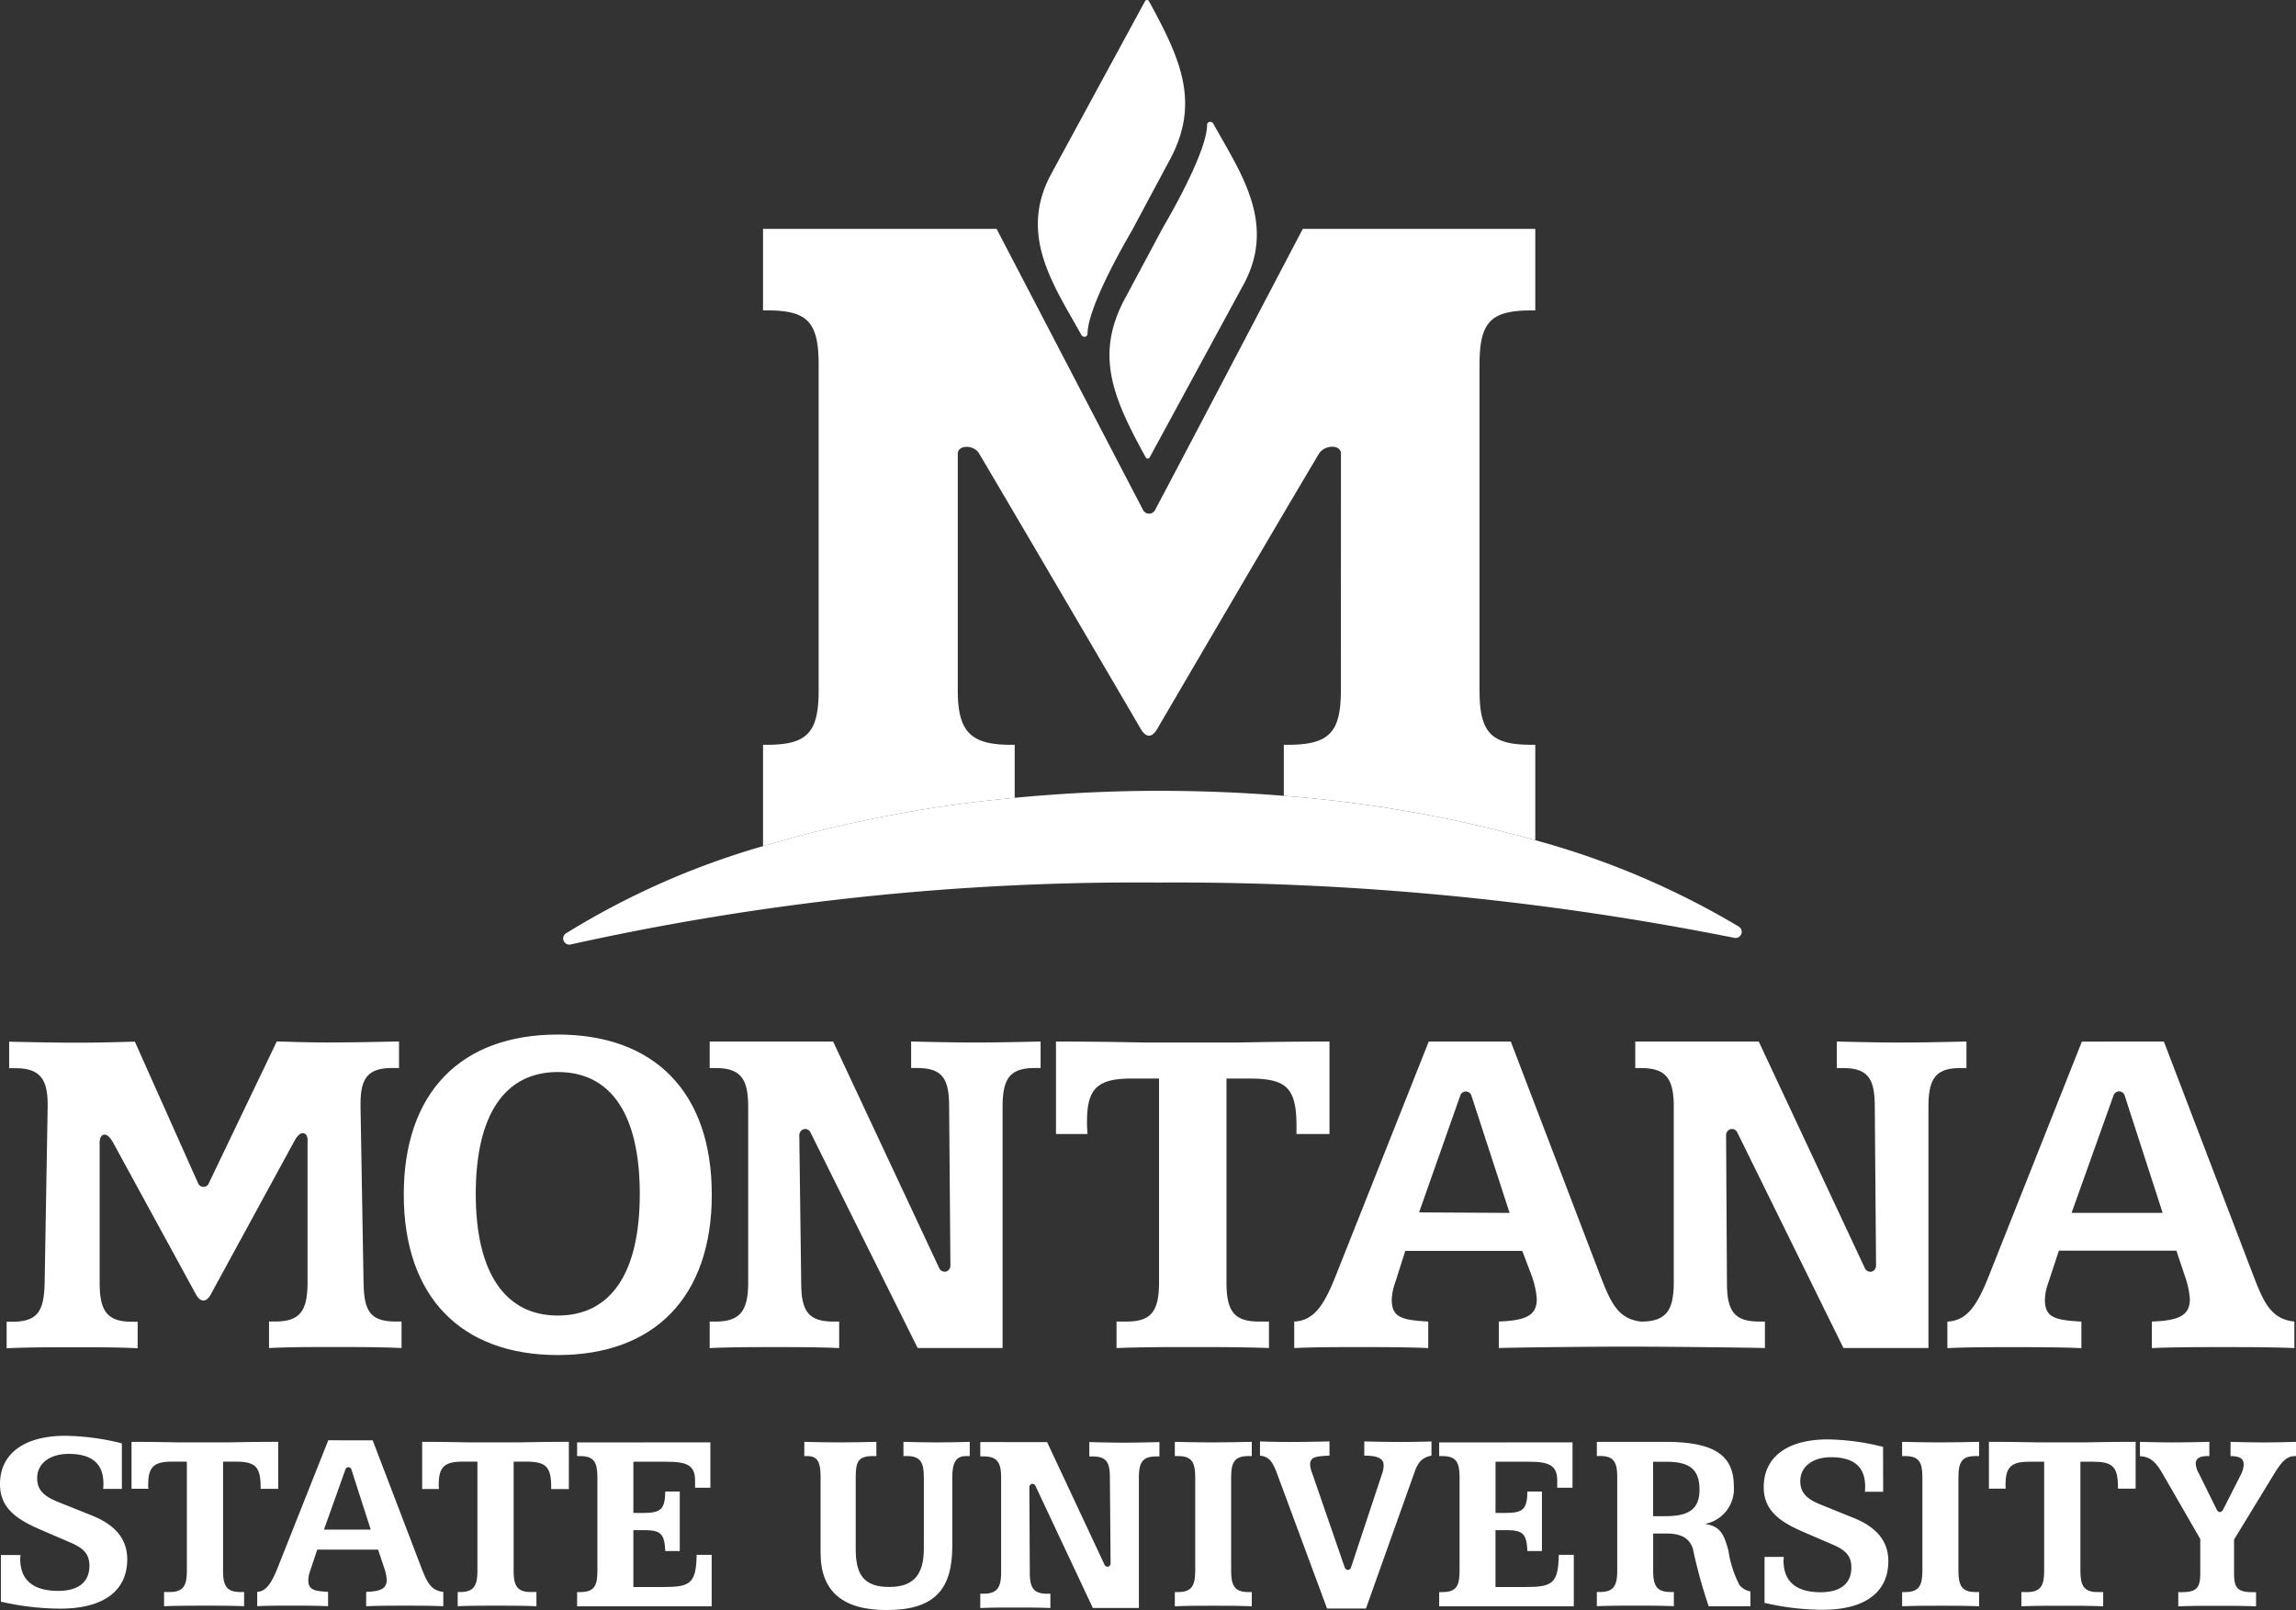 <svg xmlns="http://www.w3.org/2000/svg" xmlns:xlink="http://www.w3.org/1999/xlink" width="147.192" height="103.212" viewBox="0 0 147.192 103.212">
  <rect x="0" y="0" width="147.192" height="103.212" fill="#333333" stroke="none"/>
  <defs>
    <clipPath id="clip-path">
      <rect id="Rectangle_59" data-name="Rectangle 59" width="147.192" height="103.212" fill="#fff"/>
    </clipPath>
  </defs>
  <g id="Group_111" data-name="Group 111" style="isolation: isolate">
    <g id="Group_110" data-name="Group 110" clip-path="url(#clip-path)">
      <path id="Path_140" data-name="Path 140" d="M101.547,62.094v-3.4h-.266c-2.56,0-3.383-.846-3.383-3.479V40.04c0-.591,1.052-.6,1.382.006,2.639,4.46,9.021,15.355,10.3,17.55.093.159.545,1.035,1.109.073,1.2-2.049,7.676-13.13,10.361-17.631.378-.6,1.418-.6,1.413,0,0,4.083-.005,15.177-.005,15.177,0,2.7-.761,3.479-3.395,3.479H118.8v3.272a83.529,83.529,0,0,1,16.121,2.846V58.694h-.263c-2.568,0-3.311-.781-3.311-3.479V34.327c0-2.729.711-3.477,3.311-3.477h.263V25.623H120.015s-7.456,14.227-9.45,17.988a.436.436,0,0,1-.8.01c-1.954-3.748-9.379-18-9.379-18H85.414l0,5.226h.265c2.593,0,3.3.748,3.3,3.477V55.215c0,2.7-.74,3.479-3.3,3.479h-.265l0,6.5a83.608,83.608,0,0,1,16.1-3.094l.037,0" transform="translate(-36.497 -10.949)" fill="#fff"/>
      <path id="Path_141" data-name="Path 141" d="M138.413,97.229a52.156,52.156,0,0,0-13.044-5.538,83.543,83.543,0,0,0-16.122-2.846c-2.677-.216-5.417-.325-8.2-.32-3.076.006-6.119.166-9.092.452a83.566,83.566,0,0,0-16.1,3.094A50.634,50.634,0,0,0,63.23,97.659a.394.394,0,0,0,.294.717,167.384,167.384,0,0,1,37.6-3.971,182.673,182.673,0,0,1,37,3.545.4.4,0,0,0,.454-.254.386.386,0,0,0-.164-.467" transform="translate(-26.943 -37.828)" fill="#fff"/>
      <path id="Path_142" data-name="Path 142" d="M130.583,13.645a.2.2,0,0,0-.126.167.081.081,0,0,0,0,.023c-.022,1.871-2.807,6.534-2.834,6.581l-2.349,4.393c-2.081,3.725-.856,6.514,1.251,10.343a.14.14,0,0,0,.247,0l6.082-11.2c1.822-3.5.137-6.449-1.494-9.3l-.518-.918a.171.171,0,0,0-.035-.041.235.235,0,0,0-.222-.046m.155.194v.01a.1.1,0,0,1,0,.012c0-.007,0-.015,0-.022" transform="translate(-53.071 -5.826)" fill="#fff"/>
      <path id="Path_143" data-name="Path 143" d="M123.175,0a.144.144,0,0,0-.124.074l-6.082,11.2c-1.821,3.5-.136,6.45,1.494,9.3l.518.916a.146.146,0,0,0,.035.042.237.237,0,0,0,.222.048.2.2,0,0,0,.126-.168.08.08,0,0,0,0-.023c.022-1.871,2.807-6.534,2.834-6.581,0-.006,2.349-4.393,2.349-4.393C126.628,6.692,125.4,3.9,123.3.073A.142.142,0,0,0,123.175,0m-4.092,21.385v-.007a.066.066,0,0,1,0-.011c0,.006,0,.014,0,.021Z" transform="translate(-49.645 0)" fill="#fff"/>
      <path id="Path_144" data-name="Path 144" d="M64.947,126.064c0,6.539-3.655,10.289-9.873,10.289S45.2,132.6,45.2,126.064s3.653-10.257,9.873-10.257,9.873,3.718,9.873,10.257m-15.131-.033c0,5.1,1.923,7.79,5.258,7.79,3.365,0,5.257-2.66,5.257-7.79s-1.859-7.821-5.257-7.821c-3.366,0-5.258,2.692-5.258,7.821" transform="translate(-19.315 -49.486)" fill="#fff"/>
      <path id="Path_145" data-name="Path 145" d="M87.356,116.591,94.15,131.1a.394.394,0,0,0,.454.236.41.41,0,0,0,.271-.39l-.082-10.158c0-1.764-.385-2.5-2.051-2.5h-.385v-1.7c1.38.031,2.725.063,4.1.063,1.409,0,2.788-.031,4.2-.063v1.7h-.385c-1.635,0-2.052.737-2.052,2.5v15.449H92.774L85.9,122.411a.372.372,0,0,0-.413-.206.409.409,0,0,0-.3.364l.122,9.44c0,1.763.384,2.532,2.05,2.532h.385v1.7c-1.378-.062-2.756-.062-4.134-.062s-2.757,0-4.167.062v-1.7h.385c1.635,0,2.083-.769,2.083-2.532V120.79c0-1.764-.448-2.5-2.083-2.5h-.385v-1.7Z" transform="translate(-33.946 -49.821)" fill="#fff"/>
      <path id="Path_146" data-name="Path 146" d="M124.173,116.654h5.417c.673,0,2.724-.063,6.154-.063v5.929h-2.115v-.514c0-2.531-.706-3.044-3.077-3.044H129.14v13.046c0,1.763.416,2.532,2.051,2.532h.673v1.7c-1.634-.063-3.269-.063-4.872-.063-1.635,0-3.269,0-4.9.063v-1.7h.673c1.634,0,2.051-.77,2.051-2.532V118.962h-1.731c-2.149,0-2.885.577-2.885,2.725a7.8,7.8,0,0,0,.032.833H118.21v-5.929c3.333,0,5.321.063,5.963.063" transform="translate(-50.513 -49.821)" fill="#fff"/>
      <path id="Path_147" data-name="Path 147" d="M183.758,116.654c-1.378,0-2.725-.032-4.1-.064v1.7h.385c1.667,0,2.052.737,2.052,2.5l.081,10.158a.41.41,0,0,1-.271.391.394.394,0,0,1-.454-.236l-6.794-14.512h-7.917v1.7h.385c1.634,0,2.083.737,2.083,2.5v11.219c0,1.763-.448,2.532-2.083,2.532h0c-1.539-.16-1.987-1.283-2.692-3.11l-5.673-14.841H153.5l-5.931,14.937c-.77,1.955-1.409,2.949-2.692,3.013v1.7c1.346-.063,2.725-.063,4.167-.063s2.916,0,4.424.063v-1.7c-1.7-.1-2.34-.257-2.34-1.411a3.519,3.519,0,0,1,.223-1.09l.644-2.03,7.5,0,.611,1.612a5.532,5.532,0,0,1,.321,1.474c0,1.058-.7,1.379-2.435,1.443v1.7c.7-.029,5.332-.09,8.26-.09,3.068,0,8.393.072,8.8.09v-1.7h-.384c-1.666,0-2.051-.77-2.051-2.532l-.054-9.441a.407.407,0,0,1,.3-.363.374.374,0,0,1,.413.206l6.81,13.829h5.449V120.789c0-1.764.417-2.5,2.051-2.5h.386v-1.7c-1.412.031-2.79.064-4.2.064M152.88,127.543l2.648-7.512a.376.376,0,0,1,.7,0l2.456,7.545Z" transform="translate(-61.906 -49.821)" fill="#fff"/>
      <path id="Path_148" data-name="Path 148" d="M231.875,116.591l5.673,14.841c.7,1.826,1.155,2.949,2.693,3.109v1.7c-1.508-.062-3.046-.062-4.553-.062-1.537,0-3.044,0-4.583.062v-1.7c1.731-.064,2.436-.384,2.436-1.443a5.533,5.533,0,0,0-.321-1.474l-.543-1.63-7.534,0-.673,2.049a3.523,3.523,0,0,0-.223,1.091c0,1.153.64,1.314,2.34,1.41v1.7c-1.508-.062-2.983-.062-4.425-.062s-2.82,0-4.166.062v-1.7c1.283-.064,1.923-1.058,2.692-3.013l5.93-14.937Zm-3.224,3.441-2.693,7.542h5.837l-2.44-7.544a.373.373,0,0,0-.354-.243.368.368,0,0,0-.35.245" transform="translate(-93.153 -49.821)" fill="#fff"/>
      <path id="Path_149" data-name="Path 149" d="M13.36,133.193c-.279,0-.468-.372-.468-.372L7.554,123.04s-.26-.485-.518-.485c-.331,0-.329.471-.329.471v8.993c0,1.763.417,2.532,2.052,2.532h.385v1.7c-1.315-.064-2.693-.064-4.1-.064-1.38,0-2.821,0-4.3.064v-1.7H1.13c1.667,0,2.019-.77,2.052-2.532l.192-11.22v-.16c0-1.635-.481-2.341-2.083-2.341H.906v-1.7c1.442.033,2.885.064,4.359.064,1.442,0,2.26-.031,3.7-.064l4.054,9.076a.366.366,0,0,0,.348.229.346.346,0,0,0,.337-.226l4.359-9.093c1.25.032,1.972.064,3.382.064s2.885-.032,4.455-.064v1.7h-.416c-1.6,0-2.052.673-2.052,2.309v.192l.193,11.22c.031,1.763.352,2.532,2.051,2.532h.385v1.7c-1.475-.065-2.917-.065-4.328-.065s-2.788,0-4.167.065v-1.7h.417c1.636,0,2.052-.77,2.052-2.532v-9.064s.038-.478-.322-.478c-.263,0-.508.479-.508.479l-5.377,9.864s-.186.387-.472.387" transform="translate(-0.319 -49.82)" fill="#fff"/>
      <path id="Path_150" data-name="Path 150" d="M36.2,161.231l3.07,8.033c.382.989.624,1.6,1.457,1.683v.92c-.816-.036-1.648-.036-2.465-.036-.832,0-1.648,0-2.48.036v-.92c.937-.034,1.318-.207,1.318-.779a3,3,0,0,0-.174-.8l-.381-1.129h-3.9l-.451,1.353a1.893,1.893,0,0,0-.121.589c0,.626.345.712,1.267.764v.92c-.817-.036-1.614-.036-2.4-.036s-1.527,0-2.142.036v-.92c.582-.034.928-.572,1.345-1.631l3.209-8.085Zm-1.746,1.864-1.378,3.861h3l-1.242-3.863a.2.2,0,0,0-.381,0" transform="translate(-12.308 -68.897)" fill="#fff"/>
      <path id="Path_151" data-name="Path 151" d="M7.813,164.129h-1.2a2.539,2.539,0,0,0,.017-.346c0-1.314-.789-1.9-2.224-1.9-1.245,0-2.024.639-2.024,1.556,0,.742.417,1.157,1.333,1.521l2.194.881c1.5.6,2.248,1.52,2.248,2.8,0,2.006-1.5,3.163-4.3,3.163a17.324,17.324,0,0,1-3.8-.447v-2.991H1.314c0,.085-.018.174-.018.241,0,1.366.829,2.058,2.437,2.058,1.3,0,2-.57,2-1.608,0-.742-.363-1.123-1.209-1.486L2.505,166.7C.83,165.978,0,165.2,0,163.817c0-1.9,1.486-3.094,4.2-3.094a15.673,15.673,0,0,1,3.613.485Z" transform="translate(0 -68.68)" fill="#fff"/>
      <path id="Path_152" data-name="Path 152" d="M205.1,164.484h-1.172a2.454,2.454,0,0,0,.017-.341c0-1.294-.774-1.873-2.18-1.873-1.218,0-1.979.629-1.979,1.533,0,.731.406,1.142,1.3,1.5l2.146.869c1.473.6,2.2,1.5,2.2,2.76,0,1.976-1.473,3.118-4.214,3.118a16.749,16.749,0,0,1-3.724-.443v-2.948h1.236c0,.084-.018.171-.018.237,0,1.348.812,2.029,2.385,2.029,1.271,0,1.964-.562,1.964-1.586,0-.73-.354-1.108-1.183-1.463l-1.98-.853c-1.642-.715-2.455-1.48-2.455-2.846,0-1.874,1.455-3.049,4.111-3.049a15.275,15.275,0,0,1,3.539.478Z" transform="translate(-84.374 -68.853)" fill="#fff"/>
      <path id="Path_153" data-name="Path 153" d="M17.922,161.433h2.906c.36,0,1.461-.035,3.3-.035v3.012H23V164.3c0-1.359-.379-1.633-1.651-1.633h-.757v7c0,.945.223,1.359,1.1,1.359h.249v.911c-.765-.035-1.642-.035-2.5-.035-.877,0-1.754,0-2.631.035v-.911h.361c.877,0,1.1-.414,1.1-1.359v-7h-.928c-1.153,0-1.549.311-1.549,1.463a.855.855,0,0,0,.018.276H14.724V161.4c1.788,0,2.854.035,3.2.035" transform="translate(-6.292 -68.968)" fill="#fff"/>
      <path id="Path_154" data-name="Path 154" d="M50.456,161.433h2.906c.361,0,1.46-.035,3.3-.035v3.028H55.529V164.3c0-1.359-.379-1.633-1.65-1.633h-.757v7c0,.945.223,1.359,1.1,1.359h.361v.911c-.876-.035-1.752-.035-2.613-.035-.877,0-1.557,0-2.434.035v-.911H49.7c.876,0,1.1-.414,1.1-1.359v-7h-.929c-1.153,0-1.549.311-1.549,1.463a1.09,1.09,0,0,0,.017.292H47.258V161.4c1.787,0,2.854.035,3.2.035" transform="translate(-20.194 -68.968)" fill="#fff"/>
      <path id="Path_155" data-name="Path 155" d="M73.143,161.459v2.906h-.98V163.9c0-1-.568-1.2-1.841-1.2H68.208v3.284h.6c1.136,0,1.427-.2,1.445-1.374h.929v3.816h-.929c-.052-1.134-.309-1.341-1.376-1.341h-.67v3.647h1.925c1.72,0,2.1-.225,2.132-2.064h.963v3.3H64.6v-.911H64.8c.929,0,1.1-.448,1.1-1.359v-6.019c0-.944-.224-1.34-1.1-1.34H64.6v-.878Z" transform="translate(-27.603 -68.994)" fill="#fff"/>
      <path id="Path_156" data-name="Path 156" d="M92.366,161.433c.774,0,1.547-.015,2.287-.035v.913h-.206c-.947,0-1.119.344-1.119,1.34v4.627c0,1.65.533,2.424,2.15,2.424,1.564,0,2.217-.792,2.217-2.46v-4.592c0-.944-.222-1.34-1.1-1.34h-.207V161.4c.739.019,1.445.035,2.15.035.722,0,1.411-.015,2.1-.035v.913h-.259c-.619,0-.86.428-.86,1.34v4.438c0,2.819-1.186,4.091-4.212,4.091-2.838,0-4.231-1.22-4.231-3.662v-4.867c0-.893-.153-1.34-.843-1.34h-.2V161.4c.79.019,1.581.035,2.338.035" transform="translate(-38.47 -68.968)" fill="#fff"/>
      <path id="Path_157" data-name="Path 157" d="M133.989,161.433c.81,0,1.634-.015,2.459-.035v.913h-.224c-.874,0-1.1.4-1.1,1.34v6.019c0,.945.225,1.359,1.1,1.359h.224v.911c-.825-.035-1.649-.035-2.459-.035-.825,0-1.651,0-2.475.035v-.911h.206c.877,0,1.1-.414,1.1-1.359v-6.019c0-.944-.225-1.34-1.1-1.34h-.206V161.4c.824.019,1.65.035,2.475.035" transform="translate(-56.198 -68.968)" fill="#fff"/>
      <path id="Path_158" data-name="Path 158" d="M152.045,161.388v-.034c-.62.018-1.291.034-2,.034-.724,0-1.48-.017-2.307-.034v.911c.845,0,1.24.172,1.24.62a1.583,1.583,0,0,1-.069.447l-2.032,6.127a.224.224,0,0,1-.186.133.25.25,0,0,1-.2-.135l-2.125-6.159a1.446,1.446,0,0,1-.1-.465c0-.48.363-.533,1.24-.568v-.911c-.947.018-1.806.034-2.546.034s-1.376-.017-1.909-.034v.911c.586.052.824.414,1.1,1.169l3.2,8.631h2.493l3.1-8.7c.222-.653.482-.98,1.1-1.1Z" transform="translate(-60.276 -68.949)" fill="#fff"/>
      <path id="Path_159" data-name="Path 159" d="M183.116,161.4c3.008,0,4.418.757,4.418,2.839a2.281,2.281,0,0,1-1.858,2.424c.98.137,1.222.636,1.514,1.718a6.9,6.9,0,0,0,.707,2.2,1.187,1.187,0,0,0,.7.409c0-.019,0,.949,0,.949h-2.674a31.9,31.9,0,0,1-1.016-3.7c-.239-.688-.771-.962-1.718-.962h-.825v2.389c0,.945.224,1.359,1.1,1.359h.225v.911c-.825-.035-1.651-.035-2.46-.035-.825,0-1.651,0-2.476.035v-.911h.206c.877,0,1.1-.414,1.1-1.359v-6.019c0-.944-.225-1.34-1.1-1.34h-.206V161.4Zm-.757,4.765h.791c1.5,0,2.184-.448,2.184-1.7,0-1.305-.652-1.787-2.1-1.787h-.877Z" transform="translate(-76.382 -68.969)" fill="#fff"/>
      <path id="Path_160" data-name="Path 160" d="M215.406,161.433c.805,0,1.633-.015,2.459-.035v.913h-.225c-.876,0-1.1.4-1.1,1.34v6.019c0,.945.224,1.359,1.1,1.359h.225v.911c-.826-.035-1.653-.035-2.459-.035-.828,0-1.653,0-2.476.035v-.911h.2c.877,0,1.1-.414,1.1-1.359v-6.019c0-.944-.225-1.34-1.1-1.34h-.2V161.4c.823.019,1.649.035,2.476.035" transform="translate(-90.989 -68.968)" fill="#fff"/>
      <path id="Path_161" data-name="Path 161" d="M225.858,161.433h2.9c.362,0,1.463-.035,3.3-.035v3h-1.133c0,.079,0-.008,0-.094,0-1.359-.379-1.633-1.649-1.633h-.758v7c0,.945.224,1.359,1.1,1.359h.36v.911c-.877-.035-1.754-.035-2.613-.035-.877,0-1.753,0-2.632.035v-.911h.361c.878,0,1.1-.414,1.1-1.359v-7h-.928c-1.152,0-1.548.311-1.548,1.463,0,.135,0,.274.018.264h-1.083v-3c1.786,0,2.853.035,3.2.035" transform="translate(-95.147 -68.968)" fill="#fff"/>
      <path id="Path_162" data-name="Path 162" d="M241.716,161.433c.739,0,1.513-.015,2.284-.035v.913h-.085c-.55,0-.79.155-.79.5a1.5,1.5,0,0,0,.206.62l1.154,2.338s.076.131.19.131a.259.259,0,0,0,.19-.127l1.148-2.257a1.588,1.588,0,0,0,.189-.652c0-.4-.258-.55-.843-.55V161.4c.74.019,1.445.035,2.15.035.688,0,1.375-.015,2.046-.035v.913h-.068c-.552,0-.875.4-1.341,1.151l-2.562,4.2v2.132c0,.913.172,1.239,1.17,1.239h.24v.911c-.809-.035-1.634-.035-2.475-.035s-1.67,0-2.511.035v-.911h.241c.981,0,1.17-.326,1.17-1.239v-2.166l-2.409-4.178c-.41-.706-.757-1.1-1.46-1.134V161.4c.7.019,1.428.035,2.167.035" transform="translate(-102.363 -68.968)" fill="#fff"/>
      <path id="Path_163" data-name="Path 163" d="M114.02,161.432l3.678,7.853a.215.215,0,0,0,.247.129.223.223,0,0,0,.145-.211l-.045-5.5c0-.954-.207-1.353-1.109-1.353h-.209v-.919c.746.015,1.475.035,2.223.035.763,0,1.508-.019,2.271-.035v.919h-.208c-.885,0-1.109.4-1.109,1.353v8.363h-2.951l-3.686-7.843a.2.2,0,0,0-.223-.112.22.22,0,0,0-.162.2l.029,5.469c0,.954.208,1.37,1.109,1.37h.209v.919c-.746-.034-1.493-.034-2.238-.034s-1.492,0-2.255.034v-.919h.208c.885,0,1.128-.416,1.128-1.37V163.7c0-.954-.243-1.353-1.128-1.353h-.208v-.919Z" transform="translate(-46.892 -68.983)" fill="#fff"/>
      <path id="Path_164" data-name="Path 164" d="M169.655,161.459v2.906h-.98V163.9c0-1-.568-1.2-1.841-1.2h-2.115v3.284h.6c1.135,0,1.427-.2,1.444-1.374h.931v3.816h-.931c-.052-1.134-.309-1.341-1.376-1.341h-.67v3.647h1.926c1.72,0,2.1-.225,2.132-2.064h.963v3.3h-8.631v-.911h.206c.929,0,1.1-.448,1.1-1.359v-6.019c0-.944-.223-1.34-1.1-1.34h-.206v-.878Z" transform="translate(-68.844 -68.994)" fill="#fff"/>
    </g>
  </g>
</svg>
